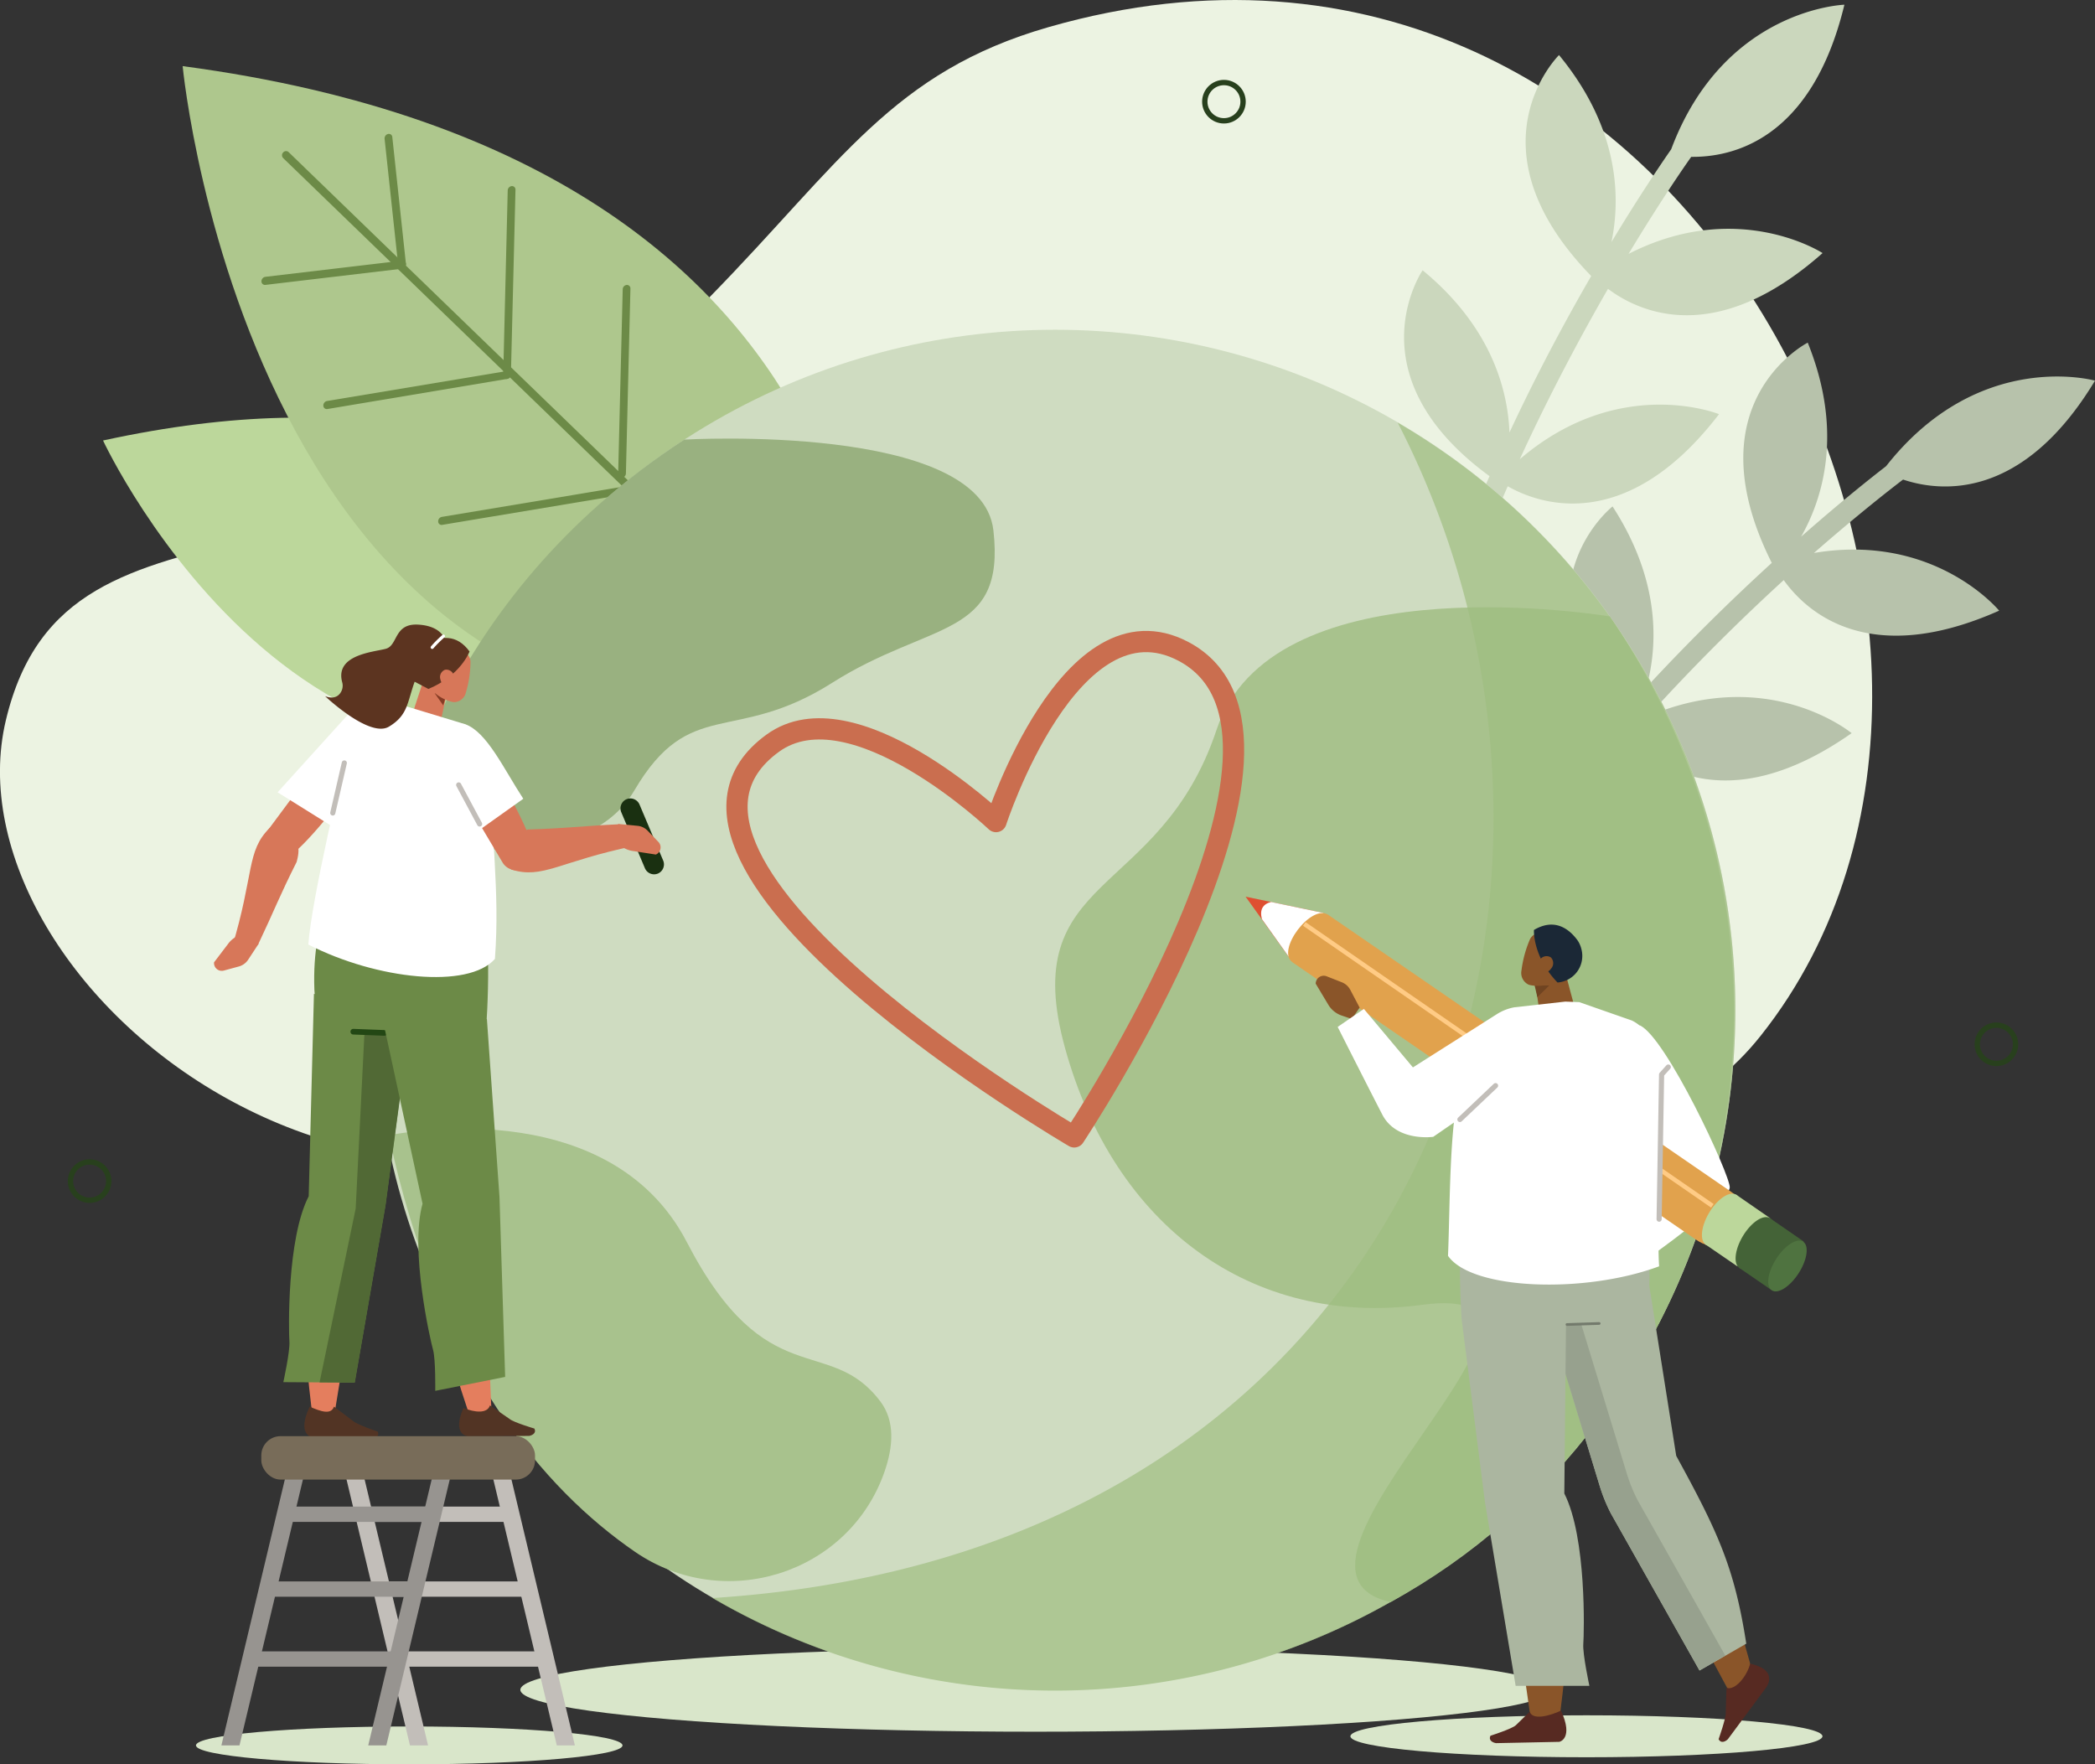 <svg xmlns="http://www.w3.org/2000/svg" viewBox="0 0 399.51 336.45"><rect x="0" y="0" width="399.51" height="336.45" fill="#333333" stroke="none"/><defs><style>.cls-1{isolation:isolate;}.cls-2{fill:#ecf3e2;}.cls-17,.cls-3{fill:#bcd79b;}.cls-4{fill:#aec78d;}.cls-40,.cls-5{fill:#6c8a47;}.cls-6{fill:#d9e6ca;}.cls-7{fill:#cbd7bd;}.cls-8{fill:#b7c2ab;}.cls-9{fill:#cfdcc1;}.cls-10{fill:#a8c28d;}.cls-11{fill:#99b180;}.cls-12{fill:#9fbd80;opacity:0.68;mix-blend-mode:multiply;}.cls-13,.cls-27{fill:#8a5529;}.cls-13,.cls-14,.cls-15,.cls-17,.cls-19,.cls-22,.cls-23,.cls-24,.cls-25,.cls-26,.cls-28,.cls-31,.cls-34,.cls-36,.cls-37,.cls-38,.cls-39,.cls-40,.cls-41,.cls-45{fill-rule:evenodd;}.cls-14,.cls-35{fill:#fff;}.cls-15{fill:#de4f31;}.cls-16{fill:#e1a24d;}.cls-18,.cls-19{fill:#446337;}.cls-20{fill:#4f7340;}.cls-21,.cls-29,.cls-30,.cls-31,.cls-32,.cls-42,.cls-43,.cls-44,.cls-49{fill:none;}.cls-21{stroke:#ffcb85;stroke-miterlimit:10;stroke-width:0.84px;}.cls-22{fill:#704421;}.cls-23{fill:#1b2836;}.cls-24{fill:#abb6a0;}.cls-25{fill:#97a18e;}.cls-26{fill:#572a22;}.cls-28{fill:#ae6052;}.cls-29{stroke:#737a6c;stroke-width:0.51px;}.cls-29,.cls-30,.cls-31,.cls-32,.cls-42,.cls-43,.cls-44,.cls-49{stroke-linecap:round;stroke-linejoin:round;}.cls-30,.cls-31{stroke:#c2beb9;stroke-width:0.98px;}.cls-32{stroke:#ca6e4f;stroke-width:4.05px;}.cls-33,.cls-34{fill:#d77759;}.cls-36{fill:#e47e5e;}.cls-37{fill:#523424;}.cls-38{fill:#853b24;}.cls-39{fill:#5c3420;}.cls-41{fill:#516935;}.cls-42{stroke:#234714;stroke-width:1.08px;}.cls-43{stroke:#fff;stroke-width:0.6px;}.cls-44{stroke:#bbcda6;stroke-width:1.12px;}.cls-45{fill:#1a3011;}.cls-46{fill:#c2beb9;}.cls-47{fill:#979490;}.cls-48{fill:#786c59;}.cls-49{stroke:#28401d;stroke-width:1.02px;}</style></defs><g class="cls-1"><g id="レイヤー_2" data-name="レイヤー 2"><g id="レイヤー_1-2" data-name="レイヤー 1"><path class="cls-2" d="M200,5.16C170.21,13.7,160.39,31,135.54,56.44,72.12,121.32,13.08,87.16,1.12,137.34s73.54,121.94,151.65,60.34c57.1-45,139.31,54.78,183-.18C395.67,122.11,322.13-29.85,200,5.16Z"/><path class="cls-3" d="M136.79,130.11S120.43,62.06,19.65,84C19.65,84,61.36,173.84,136.79,130.11Z"/><path class="cls-4" d="M165.31,133.61s9.18-102.43-130.48-121C34.83,12.64,48.62,157.68,165.31,133.61Z"/><path class="cls-5" d="M145.1,116.55a1,1,0,0,1-.21.44.73.73,0,0,1-1,.1L54,30.15a.77.77,0,0,1,0-1.08.72.72,0,0,1,1-.1l89.86,86.94A.73.73,0,0,1,145.1,116.55Z"/><path class="cls-5" d="M77.4,50.53a.87.87,0,0,1-.64.7.66.66,0,0,1-.82-.59l-2.6-24.17a.87.87,0,0,1,.66-.92.65.65,0,0,1,.81.58l2.6,24.18A.55.55,0,0,1,77.4,50.53Z"/><path class="cls-5" d="M97.42,71.54a.87.87,0,0,1-.74.72.66.66,0,0,1-.72-.71l.86-35.23a.85.85,0,0,1,.76-.83.66.66,0,0,1,.72.7l-.87,35.23A.49.49,0,0,1,97.42,71.54Z"/><path class="cls-5" d="M77.4,50.53a.86.86,0,0,1-.72.71L50.6,54.33a.67.67,0,0,1-.74-.68.87.87,0,0,1,.73-.86l26.08-3.08a.66.66,0,0,1,.73.82Z"/><path class="cls-5" d="M97.42,71.54a.85.85,0,0,1-.68.71L62.44,78a.66.66,0,0,1-.78-.64.87.87,0,0,1,.7-.89l34.3-5.71a.65.65,0,0,1,.77.64A.5.5,0,0,1,97.42,71.54Z"/><path class="cls-5" d="M119.32,93.66a.85.85,0,0,1-.69.71l-34.3,5.72a.65.65,0,0,1-.77-.64.86.86,0,0,1,.69-.88l34.3-5.72a.66.66,0,0,1,.78.64A.91.91,0,0,1,119.32,93.66Z"/><path class="cls-5" d="M119.35,90.4a.86.86,0,0,1-.75.71.66.66,0,0,1-.72-.7l.87-35.24a.85.85,0,0,1,.75-.83.66.66,0,0,1,.72.71l-.86,35.23S119.35,90.36,119.35,90.4Z"/><ellipse class="cls-6" cx="197.46" cy="322.24" rx="98.23" ry="7.99"/><ellipse class="cls-6" cx="302.53" cy="331.1" rx="45.01" ry="4"/><path class="cls-7" d="M256,87.23c13.67,10.85,16.85,23.15,17.16,31.4,3.41-10,7.16-19.37,10.89-27.83-26.44-19.31-12.76-39.26-12.76-39.26,13.05,10.75,16.23,22.69,16.56,30.92l.06-.11C293.18,71.07,298.6,61,303.44,52.64,279.5,28,297.3,10.5,297.3,10.5c11.75,14.25,11.67,27.64,10,35.66,5.26-8.72,9.44-14.89,11.39-17.69C328.75,1.61,351.72.9,351.72.9,345.42,27,330,30,322.51,29.91c-1.54,2.18-6.06,8.73-11.95,18.51,20.86-10.68,37-.16,37-.16-20.48,18.13-35.07,11.21-40.92,6.82-4.73,8.21-10,18-15.2,29-.54,1.14-1.08,2.32-1.63,3.5,19-16.3,38-8.6,38-8.6-18,23.48-34.84,16.87-40.29,13.75-3.91,8.88-7.83,18.77-11.34,29.35,18.41-15.55,36.83-8.45,36.83-8.45-16.53,22.39-32.51,18.15-38.93,15-7,22.95-11.81,48.67-10.25,74.09a2,2,0,0,1-1.87,2.12,1.88,1.88,0,0,1-.63-.07,2,2,0,0,1-1.48-1.8c-1.61-26.19,3.35-52.62,10.6-76.12C242.32,107.92,256,87.23,256,87.23Z"/><path class="cls-8" d="M282.17,126c9.76,14.47,9.09,27.15,6.9,35.11,6.26-8.52,12.66-16.31,18.76-23.25-19.38-26.38-.32-41.28-.32-41.28,9.2,14.19,8.63,26.52,6.47,34.47l.08-.09c8.47-9.14,16.68-17.11,23.81-23.62-15.4-30.69,6.86-42,6.86-42,6.91,17.13,2.79,29.87-1.26,37,7.65-6.73,13.49-11.35,16.2-13.44,17.73-22.55,39.84-16.31,39.84-16.31-13.86,22.95-29.5,21.24-36.6,18.86-2.12,1.61-8.41,6.49-17,14,23.11-3.89,35.32,11,35.32,11-25,11.11-36.83.12-41.08-5.83-7,6.4-15,14.18-23.25,23.1l-2.6,2.85c23.06-9.81,38.8,3.24,38.8,3.24-24.24,17-38.3,5.59-42.56,1-6.41,7.29-13.13,15.54-19.66,24.56,22.24-9.27,37.67,3,37.67,3-22.52,16.37-36.48,7.5-41.67,2.61-13.62,19.77-25.92,42.85-32.1,67.56a2,2,0,0,1-2.42,1.45,1.94,1.94,0,0,1-.59-.25,2,2,0,0,1-.86-2.17C257.3,212.1,270,188.39,284,168.17,262.93,141.57,282.17,126,282.17,126Z"/><circle class="cls-9" cx="201.2" cy="192.61" r="129.73"/><path class="cls-10" d="M307,117.55c-5.75-.9-64.69-9.44-75,21.6-10.86,32.58-38.21,27.15-28.87,60.82s35.39,53.21,68,48.86c37.44-5-34.2,50.59-5.92,56.67C327.62,271.26,353.28,185.53,307,117.55Z"/><path class="cls-11" d="M130.49,83.83s56.61-3.3,58.95,17.32-12,17.17-30.75,29.06-27.1,2.46-37.73,20.54-45.26,8.89-45.26,8.89S83,114.72,130.49,83.83Z"/><path class="cls-10" d="M74.15,216.5s41.64-8.93,56.84,20.39,27.15,17.37,36.92,30.4c2.75,3.67,2.49,8.5.7,13.54-6.88,19.41-30.58,26.76-47.54,15.08C103.94,284.12,83.65,261.11,74.15,216.5Z"/><path class="cls-12" d="M313.27,258a129.73,129.73,0,0,1-177.41,46.74c137-8.79,176.61-135.14,130.67-224.15A129.72,129.72,0,0,1,313.27,258Z"/><path class="cls-13" d="M326.08,223.59c1.43,3.4.67,7-3.06,9.14l-19.93,6.38.31-4.35,14-7.14Z"/><path class="cls-14" d="M312.68,195.52c5,2.17,17.32,28.65,17.18,30.94-.15,2.58-15.58,13.46-15.58,13.46l-9.76-6s14-7.48,13.26-8.65-11-17.55-11-17.55Z"/><polygon class="cls-15" points="252.39 174.1 237.53 170.99 246.29 183.21 252.39 174.1"/><path class="cls-14" d="M252.39,174.1l-10-2.1c-1.58.41-2.21,1.47-1.75,3.26l5.7,8Z"/><path class="cls-16" d="M332.66,235.89h0c1.88-2.49.76-6.35-2.48-8.58l-76.87-52.84c-3.25-2.23-10.06,6.82-6.82,9.05l76.87,52.84C326.61,238.59,330.79,238.38,332.66,235.89Z"/><path class="cls-17" d="M330.56,233.85c1.56-2.66,1.77-5.37.47-6.06s-3.61.92-5.16,3.57-1.77,5.37-.47,6.06S329,236.51,330.56,233.85Z"/><polygon class="cls-17" points="331.04 227.79 337.55 232.29 331.33 241.5 325.19 237.29 331.04 227.79"/><ellipse class="cls-18" cx="334.64" cy="237.07" rx="5.58" ry="2.65" transform="translate(-41.18 401.22) rotate(-58.91)"/><polygon class="cls-19" points="337.46 232.26 343.97 236.75 337.75 245.96 331.62 241.75 337.46 232.26"/><ellipse class="cls-20" cx="340.86" cy="241.4" rx="5.52" ry="2.54" transform="translate(-46.48 397.71) rotate(-57.28)"/><line class="cls-21" x1="248.72" y1="176.19" x2="326.54" y2="229.94"/><path class="cls-13" d="M297.41,327.45s4.54-30.4-1.33-42.42l3.21-41.23-19.22,1.32,11.83,82.63Z"/><path class="cls-13" d="M292.55,185.79s.54,3.81,1,7a2.45,2.45,0,0,0,1.67,1.89,3.11,3.11,0,0,0,2.74-.31l.73-.5a2.76,2.76,0,0,0,1.26-3c-.78-2.89-2.19-8.18-2.19-8.18l-5.2,3.16Z"/><polygon class="cls-22" points="292.64 187.88 293.17 190.15 295.44 187.93 292.64 187.88"/><path class="cls-13" d="M299.15,181.78a2,2,0,0,0-1.25-2.58L294.24,178a2.13,2.13,0,0,0-2.55,1.28,21.84,21.84,0,0,0-1.55,5.78,2.46,2.46,0,0,0,1.39,2.72c1.13.38,4.85.45,5.86-1.47a28.73,28.73,0,0,0,1.76-4.48Z"/><path class="cls-23" d="M297,187.36a5.08,5.08,0,0,0,4.57-6.37,5.18,5.18,0,0,0-.72-1.65c-1.84-2.52-4.62-4.2-8.33-2,0,0-.31,5,4.47,10Z"/><path class="cls-13" d="M295.75,184.75a1.52,1.52,0,0,1-2.1.44,1.55,1.55,0,0,1,0-2.16,1.52,1.52,0,0,1,2.1-.45A1.56,1.56,0,0,1,295.75,184.75Z"/><path class="cls-13" d="M311.61,288.94l17.79,33c3.46,1.25,5.23-1.85,4.25-5.06-4.08-13.92-3.84-21.33-15.33-33.74Z"/><path class="cls-24" d="M294.51,248.77,305,283.16a32,32,0,0,0,2.17,5.41l16.93,30,8.91-5.13c-2.23-14.33-5.28-21.1-13.36-35.82l-5.14-32.47-9.09.37Z"/><path class="cls-25" d="M299.9,247.15l10.23,33.53a31.29,31.29,0,0,0,2.17,5.42L329,315.7l-4.92,2.84-16.93-30a32,32,0,0,1-2.17-5.41l-10.49-34.39Z"/><path class="cls-26" d="M329.23,321.87l-.13,4.72c.08,1-1.37,5.07-1.37,5.07h0c.43.84,1.27.49,1.77,0l7.19-9.71s2.83-3.38-2.94-4.71C333.18,319.59,330.9,322.44,329.23,321.87Z"/><path class="cls-27" d="M259.28,192.15l-1.77-3.36a3.12,3.12,0,0,0-1.64-1.48L253,186.18a1.53,1.53,0,0,0-2.1,1.4h0l2.46,4.11a4.77,4.77,0,0,0,2.58,2l1.85.63Z"/><path class="cls-28" d="M288.86,192.08S264,207.52,265.24,210.8l.51,1.46a3.09,3.09,0,0,0,4.62,1.57l12.55-8.22,2.47-1.54Z"/><path class="cls-24" d="M307.56,223.37l-26.26,2c-4.27,1.57-2.57,26.2-2.57,26.2l17.27.8c8.24-.13,18.14,1.1,18.51-7.25C315.19,229.81,307.56,223.37,307.56,223.37Z"/><path class="cls-14" d="M288.86,192.08,298.5,191l2.65.1,10.05,3.51a7.37,7.37,0,0,1,3.66,9.17l.77,7.43c2.11,8.69.17,21.35.76,30.27-14.25,5.29-35.76,4.51-40.26-2,.4-9.42.22-24.38,2.27-32.37C280.23,199.86,285.57,197.52,288.86,192.08Z"/><path class="cls-14" d="M255.09,195.83l5-3.43,9.35,11.15,16.11-10.22a9.46,9.46,0,0,1,3.26-1.25c1.52-.18-1.34,14.95-1.34,14.95l-14.16,9.76s-7,1-9.71-4.24S255.09,195.83,255.09,195.83Z"/><path class="cls-26" d="M291.71,326.42,289.06,329c-.75.69-4.84,2-4.84,2h0c-.41.85.39,1.3,1.07,1.41l12.07-.25s2.79-.58.32-5.95C295.48,327.23,292.28,328.09,291.71,326.42Z"/><path class="cls-24" d="M278.73,251.57l4.45,34.91,5.85,35h14.06s-1.31-6.09-1.16-8,.67-20.25-3.62-28.68l.34-34.32Z"/><line class="cls-29" x1="304.96" y1="252.38" x2="298.82" y2="252.58"/><line class="cls-30" x1="278.4" y1="213.48" x2="285.2" y2="207.03"/><polyline class="cls-31" points="316.39 232.49 316.86 204.9 318.14 203.48"/><path class="cls-32" d="M189.94,156.67s-27.39-26-42.59-14.94c-31.68,23,57.5,75.07,57.5,75.07s51-76.62,20.85-92.57C204.15,112.83,189.94,156.67,189.94,156.67Z"/><path class="cls-33" d="M56.57,164.37c-3.28,6.51-4.22,9.15-7.36,15.77l-5,.64c4.32-14.22,2.73-18.49,7.25-22.92C58.15,158.48,57,162.7,56.57,164.37Z"/><path class="cls-33" d="M49.3,180l-2,3.05a3.11,3.11,0,0,1-1.74,1.25l-2.87.78a1.48,1.48,0,0,1-1.87-1.57h0l2.8-3.68a4.56,4.56,0,0,1,2.69-1.65l1.85-.42Z"/><path class="cls-34" d="M70.16,142.69a1,1,0,0,1,1.08,1.63c-4.19,5.77-15.29,20.61-17.79,19.5l-1.39-.57a3,3,0,0,1-1.26-4.55l8.65-11.65,1.63-2.3Z"/><path class="cls-35" d="M72.41,142c.26,4.41-5.08,10.13-8.86,15.71l-10.61-6.62,15-16.57Z"/><path class="cls-36" d="M89.52,269.81s-10.07-28-6.78-40.47L71.89,190.85l18.47-2.38,3.36,80.73Z"/><path class="cls-37" d="M93.43,268l3.75,2.59c.75.65,4.73,1.83,4.73,1.83h0c.42.82-.34,1.27-1,1.4l-11.67.06s-3.13-.14-.87-5.39C90.53,269.36,92.92,269.62,93.43,268Z"/><path class="cls-36" d="M59.52,269.37s-4.2-29.42,1.55-41l-.8-37.52,16.52-1-13,79.75Z"/><path class="cls-34" d="M85.6,130.43s-.79,3.62-1.45,6.62a2.24,2.24,0,0,1-3.73,1.15l-.55-.54a2.9,2.9,0,0,1-.74-3c.9-2.72,2.53-7.69,2.53-7.69l3.94,3.47Z"/><polygon class="cls-38" points="85.16 132.37 84.52 134.51 82.89 132.19 85.16 132.37"/><path class="cls-34" d="M82.12,125.67a2,2,0,0,1,2.11-1.79l3.73.31a2.07,2.07,0,0,1,1.76,2.12,21.18,21.18,0,0,1-.87,5.73,2.38,2.38,0,0,1-2.29,1.86c-1.14-.1-4.47-1.49-4.62-3.58a28.94,28.94,0,0,1,.18-4.65Z"/><path class="cls-39" d="M77.17,129s2.26-5.09,4.21-6.22c2.61-1.51,5.72-1.92,8.16,1.46,0,0-1.68,4.58-7.85,7.14Z"/><path class="cls-34" d="M84,129.62a1.48,1.48,0,0,0,1.69,1.21,1.52,1.52,0,0,0,.87-1.91,1.47,1.47,0,0,0-1.69-1.2A1.49,1.49,0,0,0,84,129.62Z"/><path class="cls-40" d="M65,168.67l25.38,2.1c4.12,1.54,2.32,25.35,2.32,25.35l-16.7.66c-8-.17-15.75,0-16.05-8.05C59.41,173.92,65,168.67,65,168.67Z"/><path class="cls-14" d="M88.7,138.1l-11.28-3.42-.41,1-4.63,1c-3.44,1.23-4.83,3.35-6.72,8.75,0,0-6.28,26.06-6.86,34.69,13.08,6.7,30.52,8.51,35.58,2.74,1-13.56-.9-23-.59-37C93.85,142.9,89.84,140.63,88.7,138.1Z"/><path class="cls-37" d="M63.69,268.24,67.36,271c.72.67,4.67,2,4.67,2h0c.39.83-.38,1.26-1,1.36L59.32,274s-2.69-.58-.27-5.76C61.17,269.17,63.13,269.85,63.69,268.24Z"/><path class="cls-40" d="M78,196.12l-4.51,33.73-5.87,33.81-13.59-.09s1.3-5.88,1.16-7.74-.52-19.59,3.68-27.71l1-38.61Z"/><polygon class="cls-41" points="78.05 196.12 73.53 229.85 67.66 263.66 60.94 263.62 67.83 230.46 69.5 196.97 78.05 196.12"/><line class="cls-42" x1="67.37" y1="196.74" x2="73.3" y2="196.97"/><path class="cls-39" d="M65,132a2.39,2.39,0,0,0,.25-1.92c-1.4-5.26,6-5.73,8.33-6.36s1.51-4.84,6.1-4.61S84.8,122,85,122s-2,3.74-2,3.74-2.29-.13-3.83,4-1.29,6.61-5,8.83S62,132.76,62,132.76C63.67,133.39,64.56,132.74,65,132Z"/><path class="cls-43" d="M84.56,121.31a22.32,22.32,0,0,0-2.14,2.14"/><polyline class="cls-44" points="93.01 156.82 93.04 148.76 92.05 148"/><path class="cls-40" d="M92.85,194.33l2.4,33.94,1.08,34.3L83,265.23s.09-6-.42-7.82-4.47-19.07-2-27.87l-8-37Z"/><path class="cls-45" d="M125.47,166.58h0a1.9,1.9,0,0,1-2.48-1l-4.52-10.7a1.9,1.9,0,0,1,1-2.47h0a1.9,1.9,0,0,1,2.48,1l4.52,10.7A1.9,1.9,0,0,1,125.47,166.58Z"/><path class="cls-33" d="M100.73,158.18c7.29-.22,10.06-.65,17.37-1l3,4.1c-14.55,3-17.55,6.41-23.6,4.54C94.8,159.6,99.06,158.6,100.73,158.18Z"/><path class="cls-33" d="M117.92,157.13l3.66.35a3.07,3.07,0,0,1,1.92.93l2.06,2.15a1.49,1.49,0,0,1-.49,2.4h0l-4.57-.71a4.65,4.65,0,0,1-2.74-1.57l-1.24-1.43Z"/><path class="cls-34" d="M88.5,140.46a1,1,0,0,1,1.92-.37c3.72,6.09,13.16,22,11.16,23.92l-1.06,1.06a3,3,0,0,1-4.68-.59L88.41,152l-1.5-2.39Z"/><path class="cls-35" d="M88.7,138.1c4.16,1.46,7.4,8.59,11.09,14.22L89.6,159.57l-8-11.22Z"/><ellipse class="cls-6" cx="78.04" cy="332.84" rx="40.67" ry="3.61"/><polygon class="cls-46" points="106.18 332.84 109.63 332.84 96.9 279.48 93.45 279.48 106.18 332.84"/><polygon class="cls-46" points="78.18 332.84 81.63 332.84 68.9 279.48 65.45 279.48 78.18 332.84"/><rect class="cls-46" x="69.35" y="287.3" width="29.11" height="2.92"/><rect class="cls-46" x="71.96" y="301.57" width="29.11" height="2.92"/><rect class="cls-46" x="75.85" y="314.91" width="29.11" height="2.92"/><polygon class="cls-47" points="45.67 332.84 42.22 332.84 54.95 279.48 58.4 279.48 45.67 332.84"/><polygon class="cls-47" points="73.67 332.84 70.22 332.84 82.95 279.48 86.4 279.48 73.67 332.84"/><rect class="cls-47" x="53.38" y="287.3" width="29.11" height="2.92"/><rect class="cls-47" x="50.78" y="301.57" width="29.11" height="2.92"/><rect class="cls-47" x="46.89" y="314.91" width="29.11" height="2.92"/><rect class="cls-48" x="49.83" y="273.87" width="52.2" height="8.28" rx="3.67"/><circle class="cls-49" cx="233.4" cy="19.39" r="3.65"/><circle class="cls-49" cx="380.71" cy="199.14" r="3.65"/><circle class="cls-49" cx="17.09" cy="225.23" r="3.65"/><line class="cls-30" x1="91.46" y1="157.13" x2="87.47" y2="149.68"/><line class="cls-30" x1="65.66" y1="145.49" x2="63.46" y2="155.03"/></g></g></g></svg>